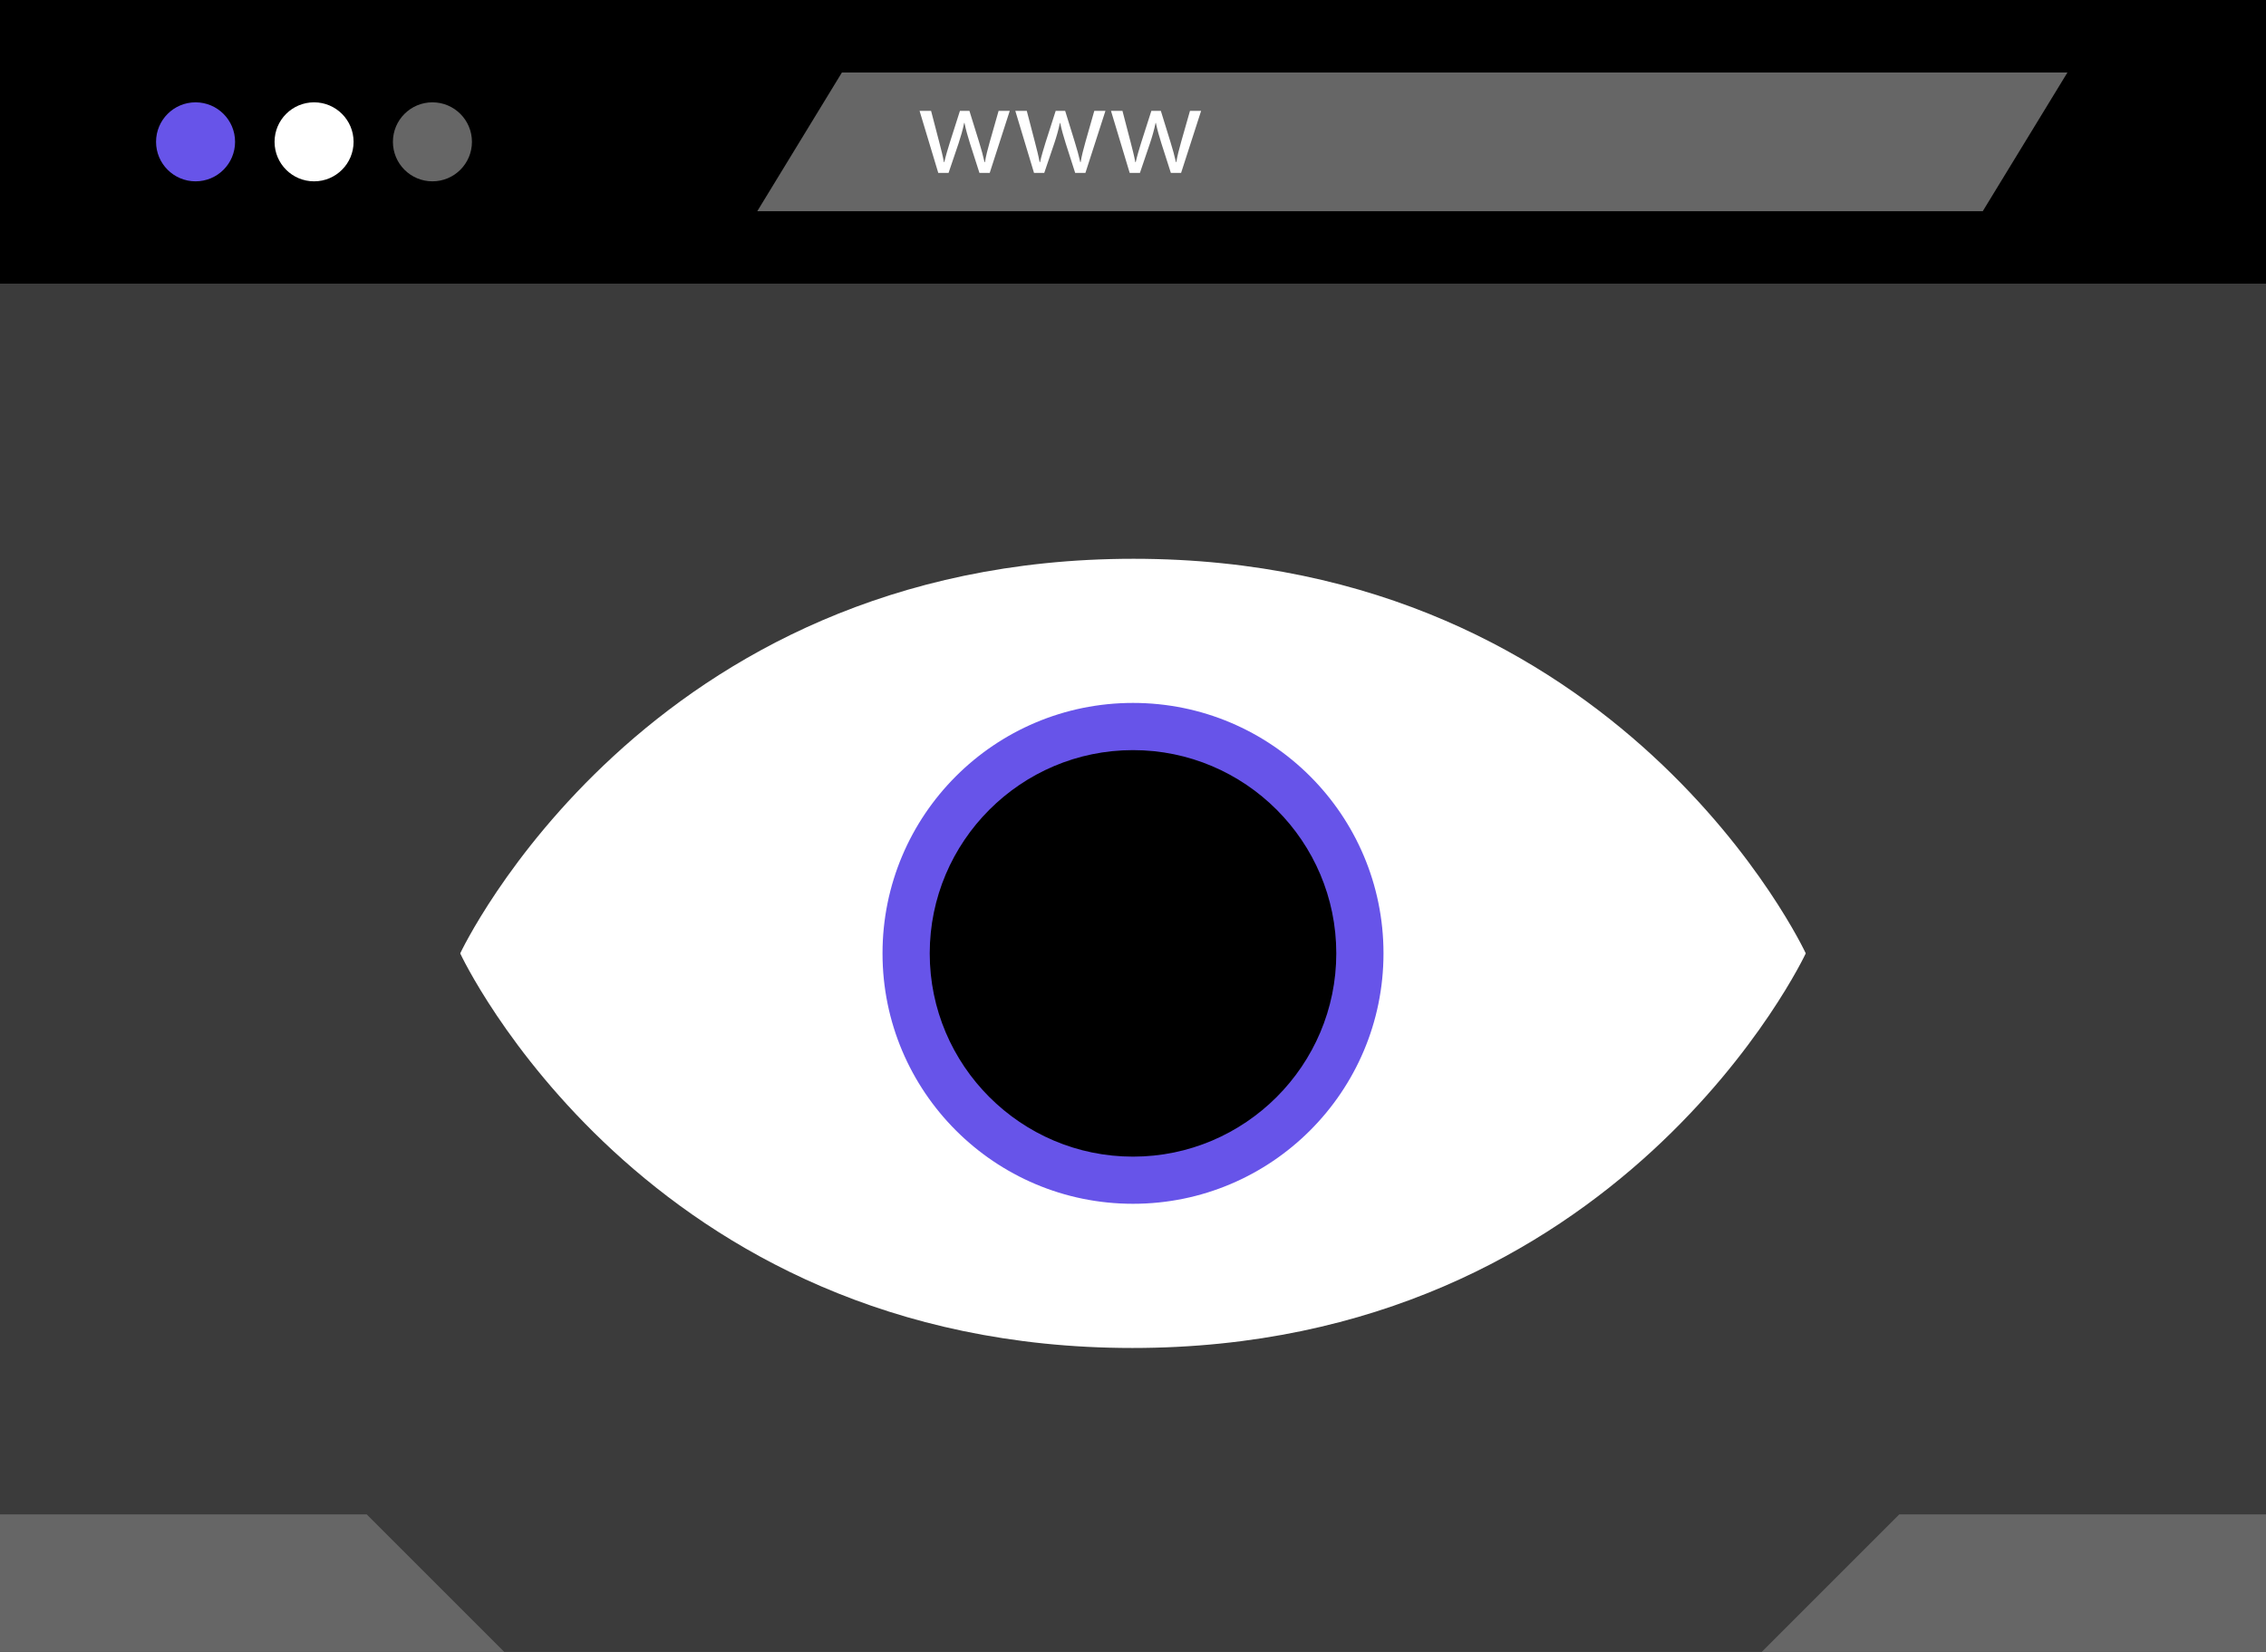 <svg width="384" height="280" viewBox="0 0 384 280" fill="none" xmlns="http://www.w3.org/2000/svg">
<rect x="0" y="0" width="384" height="280" fill="#808080" stroke="none"/>
<path d="M384 48H0V280H384V48Z" fill="#3B3B3B"/>
<path d="M384 0H0V48.08H384V0Z" fill="black"/>
<path d="M33.141 30.736C36.839 30.736 39.837 27.738 39.837 24.04C39.837 20.342 36.839 17.344 33.141 17.344C29.443 17.344 26.445 20.342 26.445 24.04C26.445 27.738 29.443 30.736 33.141 30.736Z" fill="#6754E9"/>
<path d="M53.223 30.736C56.921 30.736 59.919 27.738 59.919 24.04C59.919 20.342 56.921 17.344 53.223 17.344C49.525 17.344 46.527 20.342 46.527 24.04C46.527 27.738 49.525 30.736 53.223 30.736Z" fill="white"/>
<path d="M73.28 30.736C76.978 30.736 79.976 27.738 79.976 24.04C79.976 20.342 76.978 17.344 73.28 17.344C69.582 17.344 66.584 20.342 66.584 24.04C66.584 27.738 69.582 30.736 73.28 30.736Z" fill="#666666"/>
<path d="M336 35.799H128.328L142.672 12.287H350.352L336 35.799Z" fill="#666666"/>
<path d="M157.784 18.793L159.176 24.137C159.48 25.305 159.76 26.393 159.96 27.481H160.024C160.264 26.417 160.608 25.289 160.96 24.161L162.672 18.793H164.28L165.912 24.049C166.304 25.305 166.608 26.417 166.84 27.481H166.912C167.08 26.417 167.368 25.313 167.72 24.073L169.224 18.793H171.112L167.72 29.305H165.976L164.368 24.289C164 23.113 163.696 22.073 163.44 20.825H163.392C163.136 22.089 162.808 23.177 162.44 24.305L160.744 29.305H159L155.832 18.793H157.784Z" fill="white"/>
<path d="M174.001 18.793L175.393 24.137C175.697 25.305 175.977 26.393 176.177 27.481H176.249C176.481 26.417 176.833 25.289 177.177 24.161L178.897 18.793H180.505L182.129 24.049C182.521 25.305 182.825 26.417 183.065 27.481H183.129C183.297 26.417 183.593 25.313 183.937 24.073L185.441 18.793H187.329L183.937 29.305H182.201L180.593 24.289C180.225 23.113 179.921 22.073 179.657 20.825H179.617C179.353 22.089 179.033 23.177 178.657 24.305L176.961 29.305H175.225L172.057 18.793H174.001Z" fill="white"/>
<path d="M190.215 18.793L191.607 24.137C191.911 25.305 192.191 26.393 192.391 27.481H192.463C192.695 26.417 193.047 25.289 193.391 24.161L195.111 18.793H196.719L198.343 24.049C198.735 25.305 199.039 26.417 199.279 27.481H199.343C199.511 26.417 199.807 25.313 200.151 24.073L201.655 18.793H203.543L200.151 29.305H198.415L196.807 24.289C196.439 23.113 196.135 22.073 195.871 20.825H195.831C195.567 22.089 195.247 23.177 194.871 24.305L193.175 29.305H191.439L188.271 18.793H190.215Z" fill="white"/>
<path d="M0 256.688H62.144L85.456 280H0V256.688Z" fill="#666666"/>
<path d="M384.001 256.688H321.857L298.545 280H384.001V256.688Z" fill="#666666"/>
<path d="M306.008 161.593C305.96 161.489 274.888 94.713 192.096 94.713C109.304 94.713 78.04 161.497 77.992 161.593V161.601C78.032 161.705 109.112 228.481 191.896 228.481C274.696 228.481 305.96 161.697 306.008 161.593Z" fill="white"/>
<path d="M192.001 200.041C213.235 200.041 230.449 182.827 230.449 161.593C230.449 140.358 213.235 123.145 192.001 123.145C170.766 123.145 153.553 140.358 153.553 161.593C153.553 182.827 170.766 200.041 192.001 200.041Z" fill="black"/>
<path d="M192.001 127.145C210.993 127.145 226.449 142.601 226.449 161.593C226.449 180.585 210.993 196.049 192.001 196.049C173.009 196.049 157.553 180.593 157.553 161.601C157.553 142.609 173.009 127.145 192.001 127.145ZM192.001 119.145C168.553 119.145 149.553 138.153 149.553 161.593C149.553 185.033 168.561 204.041 192.001 204.041C215.441 204.041 234.449 185.033 234.449 161.593C234.449 138.153 215.449 119.145 192.001 119.145Z" fill="#6754E9"/>
</svg>
